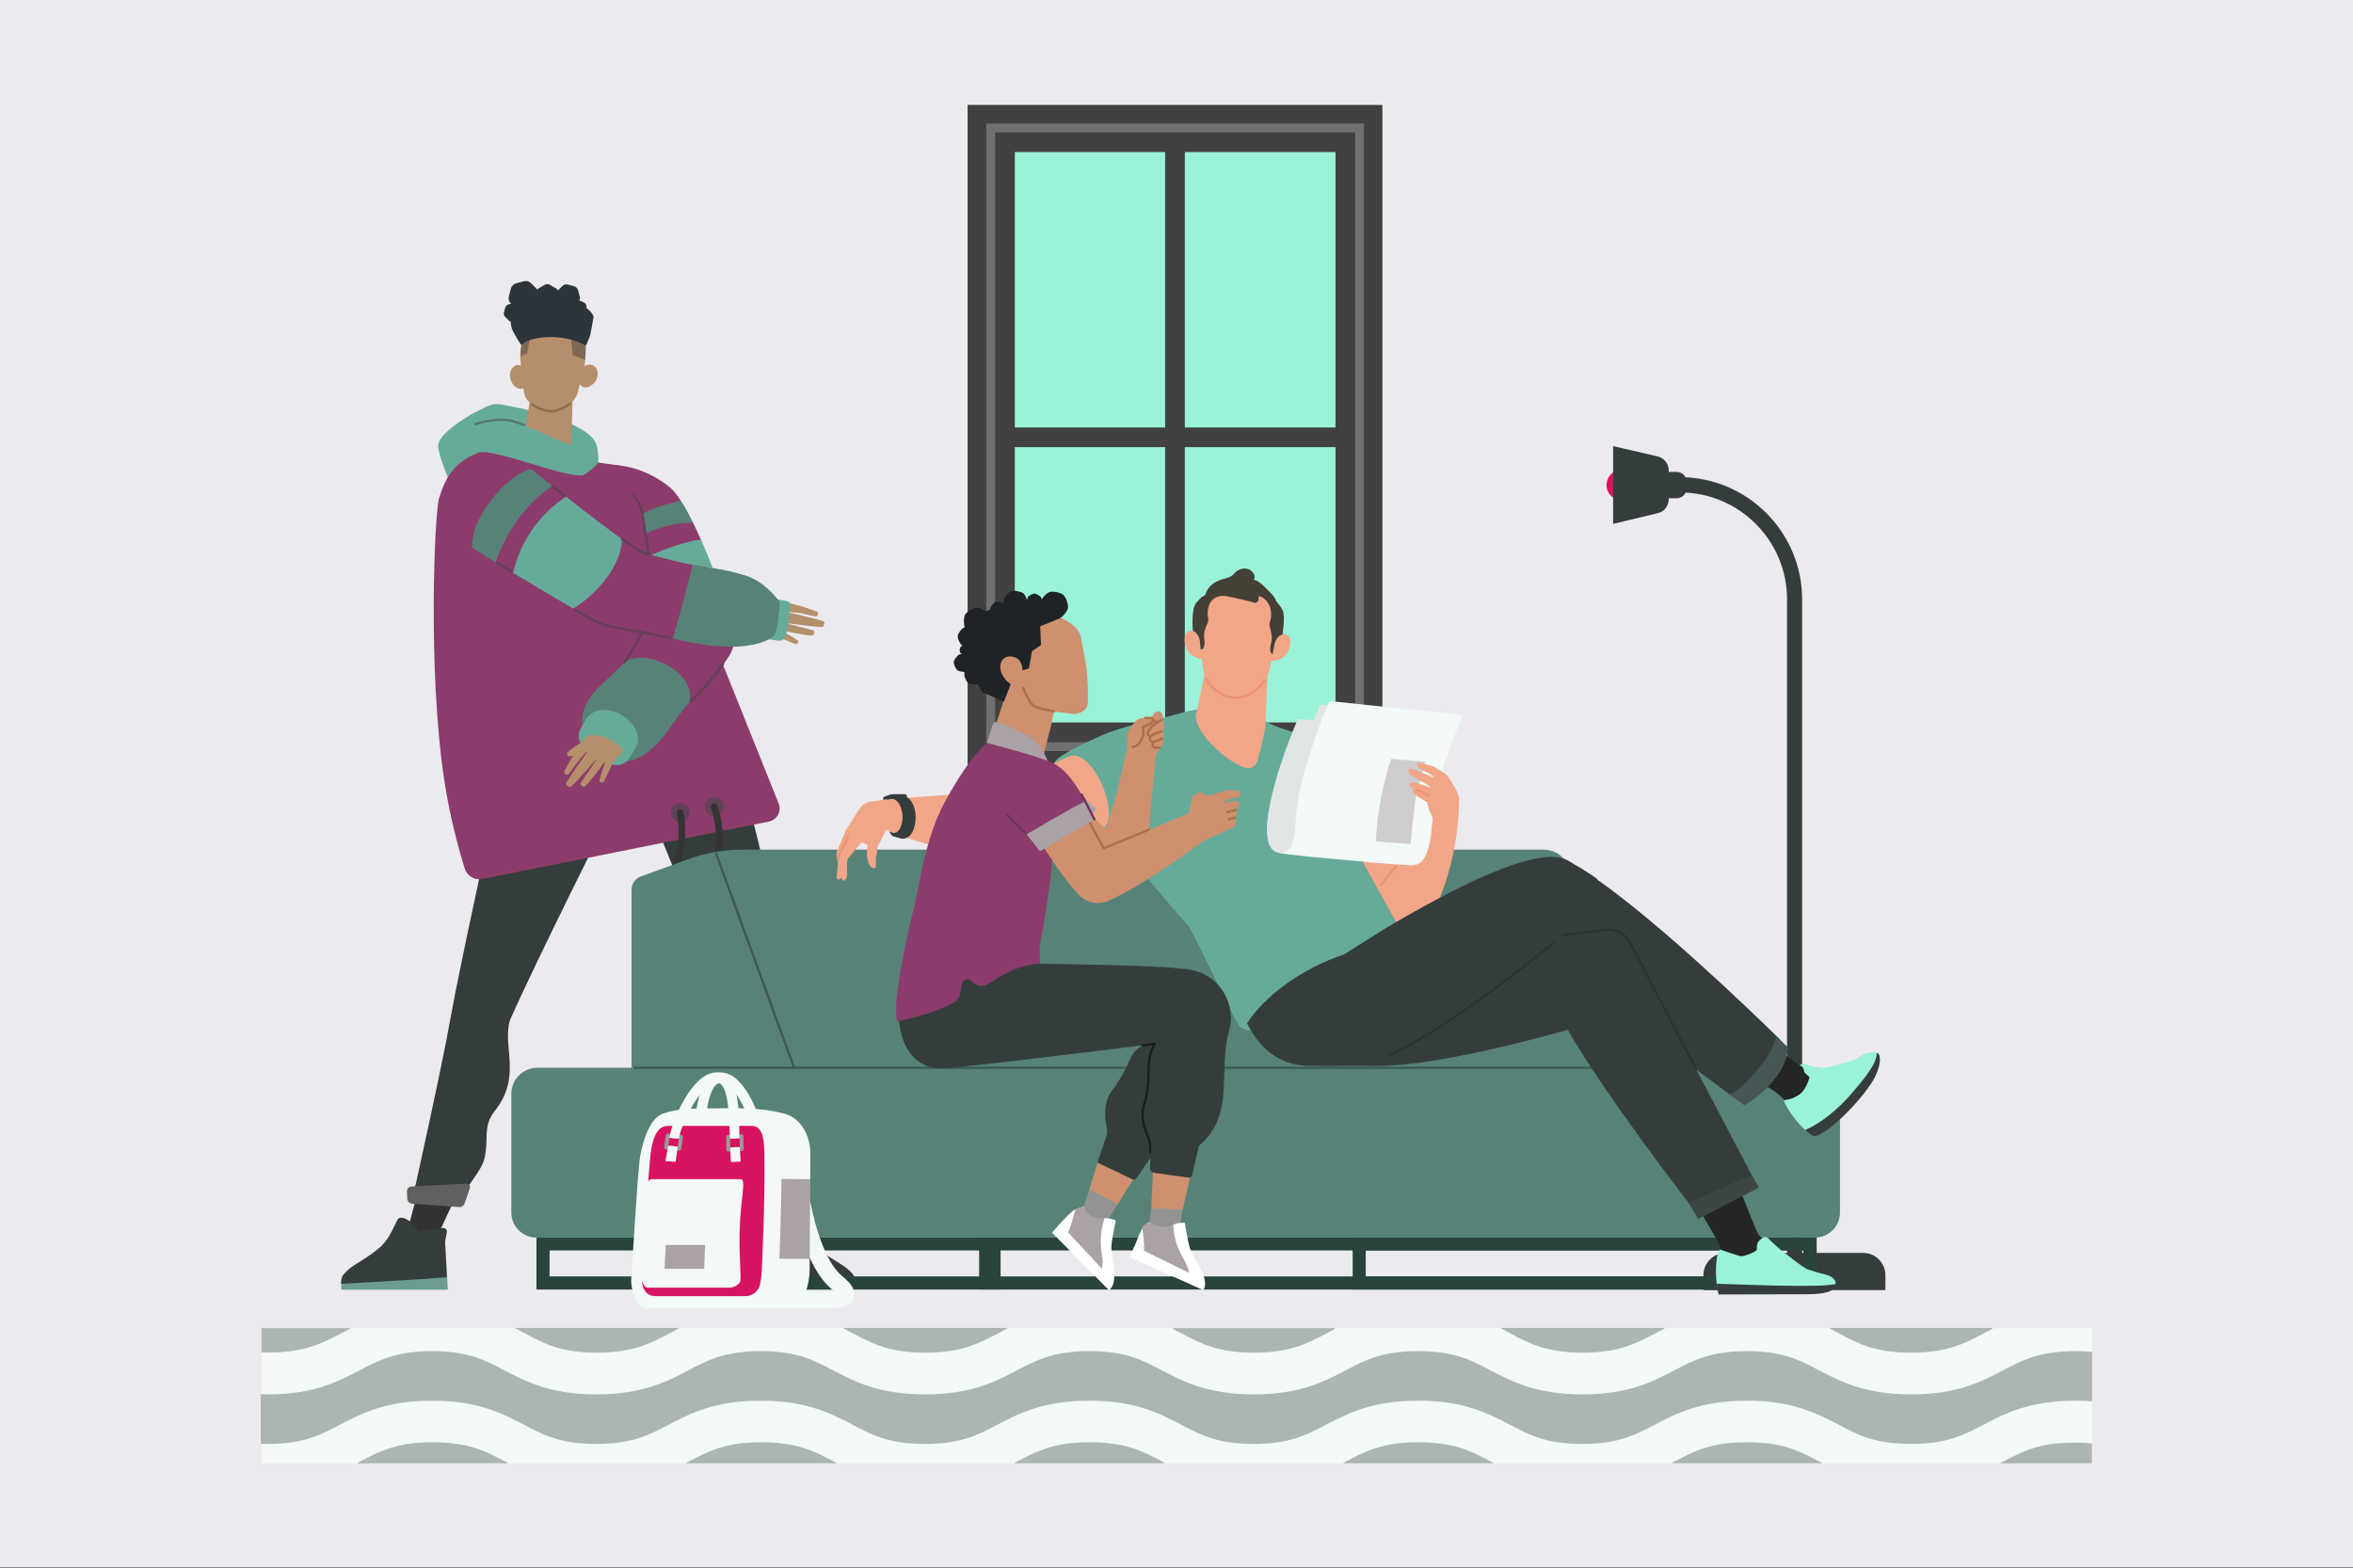 <svg width="2000" height="1333" viewBox="0 0 2000 1333" fill="none" xmlns="http://www.w3.org/2000/svg">
<rect x="0" y="0" width="2000" height="1333" fill="#808080" stroke="none"/>
<g clip-path="url(#clip0_1367_1842)">
<path d="M2000 0H0V1332.05H2000V0Z" fill="#EBEAEF"/>
<path d="M1175.01 89.188H822.43V654.244H1175.01V89.188Z" fill="#414141"/>
<path opacity="0.26" d="M1159.26 105.031H838.355V638.401H1159.26V105.031Z" fill="#F2F9F7"/>
<path d="M1143.32 120.873H854.199V622.473H1143.32V120.873Z" fill="#9AF2D9"/>
<path d="M1143.32 363.351H1007.08V120.873H990.355V363.351H854.199V380.079H990.355V622.473H1007.08V380.079H1143.32V363.351Z" fill="#414141"/>
<path d="M845.84 112.514V120.872V129.23V614.102V622.472V630.83H1151.86V622.472V614.102V129.23V120.872V112.514H845.84ZM1135.14 614.102H862.556V129.23H1135.14V614.102Z" fill="#414141"/>
<path d="M1525.29 1087.19C1528.84 1087.19 1531.77 1084.26 1531.77 1080.69V509.421C1531.77 452.254 1485.11 405.598 1427.96 405.598C1424.41 405.598 1421.46 408.539 1421.46 412.09C1421.46 415.642 1424.41 418.583 1427.96 418.583C1478.17 418.583 1518.95 459.369 1518.95 509.421V1080.69C1518.8 1084.4 1521.72 1087.19 1525.29 1087.19Z" fill="#353D3C"/>
<path d="M1403.09 401.123V423.519H1425.18C1429.81 423.519 1433.52 419.812 1433.52 415.185V409.457C1433.52 404.83 1429.81 401.123 1425.18 401.123H1403.09Z" fill="#353D3C"/>
<path d="M1448.05 1096.61H1602.54V1083.95C1602.54 1073.44 1594.03 1064.95 1583.52 1064.95H1466.89C1456.38 1064.95 1447.89 1073.44 1447.89 1083.95V1096.61H1448.05Z" fill="#353D3C"/>
<path d="M1365.54 412.281C1365.53 405.106 1371.34 399.295 1378.5 399.283C1385.67 399.271 1391.49 405.082 1391.5 412.245C1391.5 419.419 1385.7 425.218 1378.54 425.242C1371.38 425.254 1365.54 419.443 1365.54 412.281Z" fill="#D81362"/>
<path d="M1371.11 379.18V445.302L1409.11 436.191C1414.52 434.948 1418.38 430.009 1418.38 424.294V399.877C1418.38 394.162 1414.52 389.379 1409.11 387.992L1371.11 379.18Z" fill="#353D3C"/>
<path d="M1778.27 1128.9H222.438V1243.81H1778.27V1128.9Z" fill="#F2F9F7"/>
<path opacity="0.4" d="M786.664 1149.74C817.226 1149.74 831.586 1142.14 848.207 1133.41C850.873 1132 853.408 1130.73 856.23 1129.19C856.373 1129.04 856.373 1128.76 856.086 1128.76H717.109C716.966 1128.76 716.822 1129.04 716.966 1129.19C719.644 1130.6 722.311 1132 724.989 1133.41C741.884 1142.28 756.113 1149.74 786.664 1149.74Z" fill="#46504D"/>
<path opacity="0.4" d="M1065.9 1149.74C1096.46 1149.74 1110.82 1142.13 1127.43 1133.41C1129.69 1132.14 1131.94 1131.01 1134.33 1129.75C1134.76 1129.46 1134.62 1128.9 1134.06 1128.9H997.471C997.041 1128.9 996.766 1129.6 997.328 1129.75C999.719 1131.01 1002.11 1132.28 1004.37 1133.41C1021.12 1142.28 1035.35 1149.74 1065.9 1149.74Z" fill="#46504D"/>
<path opacity="0.4" d="M1624.51 1149.74C1655.06 1149.74 1669.42 1142.14 1686.04 1133.41C1688.43 1132.14 1690.97 1130.87 1693.5 1129.46C1693.79 1129.33 1693.65 1128.76 1693.36 1128.76H1555.79C1555.36 1128.76 1555.36 1129.33 1555.65 1129.46C1558.18 1130.73 1560.72 1132.14 1563.11 1133.41C1579.59 1142.28 1593.95 1149.74 1624.51 1149.74Z" fill="#46504D"/>
<path opacity="0.4" d="M1345.28 1149.74C1375.83 1149.74 1390.19 1142.14 1406.81 1133.41C1409.35 1132 1412.02 1130.73 1414.83 1129.19C1414.98 1129.04 1414.98 1128.76 1414.7 1128.76H1276.28C1276 1128.76 1276 1129.04 1276.13 1129.19C1278.81 1130.6 1281.2 1132 1283.74 1133.41C1300.36 1142.28 1314.72 1149.74 1345.28 1149.74Z" fill="#46504D"/>
<path opacity="0.4" d="M926.217 1225.92C895.655 1225.92 881.295 1233.52 864.674 1242.25C863.837 1242.68 862.008 1243.66 862.008 1243.81H990.427C990.427 1243.66 988.741 1242.81 987.749 1242.25C971.272 1233.52 956.911 1225.92 926.217 1225.92Z" fill="#46504D"/>
<path opacity="0.4" d="M1205.58 1225.92C1175.03 1225.92 1160.67 1233.52 1144.05 1242.25C1143.2 1242.68 1141.38 1243.66 1141.38 1243.81H1269.79C1269.79 1243.81 1268.11 1242.81 1267.13 1242.25C1250.51 1233.52 1236.29 1225.92 1205.58 1225.92Z" fill="#46504D"/>
<path opacity="0.4" d="M1702.52 1242.4C1701.67 1242.82 1700.82 1243.39 1699.98 1243.81H1778.14V1226.92C1773.77 1226.49 1769.12 1226.21 1764.05 1226.21C1733.5 1226.07 1719.13 1233.67 1702.52 1242.4Z" fill="#46504D"/>
<path opacity="0.4" d="M1484.82 1225.92C1454.26 1225.92 1439.9 1233.52 1423.28 1242.25C1422.43 1242.68 1420.61 1243.66 1420.61 1243.81H1549.02C1549.02 1243.66 1547.2 1242.68 1546.36 1242.25C1529.74 1233.52 1515.38 1225.92 1484.82 1225.92Z" fill="#46504D"/>
<path opacity="0.4" d="M1764.05 1148.48C1733.5 1148.48 1719.13 1156.08 1702.52 1164.81C1684.49 1174.25 1663.65 1185.23 1624.37 1185.23C1585.08 1185.23 1564.52 1174.25 1546.22 1164.81C1529.6 1155.94 1515.24 1148.48 1484.67 1148.48C1454.12 1148.48 1439.76 1156.08 1423.14 1164.81C1405.12 1174.25 1384.28 1185.23 1344.99 1185.23C1305.7 1185.23 1285.15 1174.25 1266.84 1164.81C1250.23 1155.94 1235.86 1148.48 1205.31 1148.48C1174.75 1148.48 1160.39 1156.08 1143.78 1164.81C1125.75 1174.25 1104.9 1185.23 1065.63 1185.23C1026.33 1185.23 1005.78 1174.25 987.474 1164.81C970.854 1155.94 956.493 1148.48 925.931 1148.48C895.381 1148.48 881.02 1156.08 864.4 1164.81C846.381 1174.25 825.539 1185.23 786.248 1185.23C746.957 1185.23 726.403 1174.25 708.097 1164.81C691.477 1155.94 677.116 1148.48 646.566 1148.48C616.003 1148.48 601.643 1156.08 585.023 1164.81C567.003 1174.25 546.162 1185.23 506.871 1185.23C467.592 1185.23 447.026 1174.25 428.72 1164.81C412.111 1155.94 397.751 1148.48 367.188 1148.48C336.638 1148.48 322.266 1156.08 305.657 1164.81C287.626 1174.25 266.785 1185.23 227.506 1185.23C225.533 1185.23 223.56 1185.23 221.73 1185.09V1227.19C223.56 1227.34 225.533 1227.34 227.506 1227.34C258.056 1227.34 272.417 1219.73 289.037 1211C307.056 1201.57 327.897 1190.58 367.188 1190.58C406.479 1190.58 427.034 1201.57 445.34 1211C461.96 1219.87 476.321 1227.34 506.871 1227.34C537.433 1227.34 551.794 1219.73 568.414 1211C586.434 1201.57 607.275 1190.58 646.566 1190.58C685.845 1190.58 706.411 1201.57 724.717 1211C741.326 1219.87 755.686 1227.34 786.248 1227.34C816.799 1227.34 831.171 1219.73 847.78 1211C865.811 1201.57 886.652 1190.58 925.931 1190.58C965.222 1190.58 985.776 1201.57 1004.08 1211C1020.7 1219.87 1035.06 1227.34 1065.63 1227.34C1096.18 1227.34 1110.54 1219.73 1127.16 1211C1145.18 1201.57 1166.02 1190.58 1205.31 1190.58C1244.59 1190.58 1265.15 1201.57 1283.46 1211C1300.07 1219.87 1314.44 1227.34 1344.99 1227.34C1375.55 1227.34 1389.91 1219.73 1406.52 1211C1424.55 1201.57 1445.39 1190.58 1484.67 1190.58C1523.96 1190.58 1544.52 1201.57 1562.83 1211C1579.45 1219.87 1593.81 1227.34 1624.37 1227.34C1654.92 1227.34 1669.28 1219.73 1685.9 1211C1703.92 1201.57 1724.76 1190.58 1764.05 1190.58C1769.12 1190.58 1773.77 1190.72 1778.27 1191.01V1149.04C1773.9 1148.77 1769.26 1148.48 1764.05 1148.48Z" fill="#46504D"/>
<path opacity="0.4" d="M507.436 1149.74C537.998 1149.74 552.359 1142.14 568.979 1133.41C571.658 1132 574.324 1130.6 577.146 1129.04C577.289 1129.04 577.289 1128.76 577.146 1128.76H437.595C437.463 1128.76 437.463 1128.9 437.595 1128.9C440.417 1130.31 443.227 1131.87 446.048 1133.27C462.525 1142.28 476.886 1149.74 507.436 1149.74Z" fill="#46504D"/>
<path opacity="0.4" d="M367.753 1225.92C337.202 1225.92 322.83 1233.52 306.221 1242.25C305.372 1242.68 303.543 1243.66 303.543 1243.81H431.962C431.962 1243.66 430.276 1242.81 429.284 1242.25C412.819 1233.52 398.446 1225.92 367.753 1225.92Z" fill="#46504D"/>
<path opacity="0.4" d="M289.882 1133.41C292.561 1132 294.952 1130.73 297.762 1129.19C297.906 1129.04 297.906 1128.9 297.619 1128.9H222.289V1149.46C224.118 1149.6 226.235 1149.6 228.208 1149.6C258.758 1149.6 273.119 1142.13 289.882 1133.41Z" fill="#46504D"/>
<path opacity="0.4" d="M647.128 1225.92C616.565 1225.92 602.205 1233.52 585.584 1242.25C584.747 1242.68 582.918 1243.66 582.918 1243.81H711.337C711.337 1243.66 709.508 1242.81 708.659 1242.25C692.038 1233.52 677.821 1225.92 647.128 1225.92Z" fill="#46504D"/>
<path d="M648.241 509.455L663.163 510.734C663.163 510.734 677.153 514.346 681.458 515.398C683.789 515.984 692.877 519.356 694.515 519.941C696.141 520.527 695.208 524.258 693.343 524.019C691.836 523.911 686.001 522.273 680.991 521.221C678.66 520.874 667.934 520.061 667.934 520.061C667.934 520.061 694.395 526.004 699.991 528.096C701.39 528.682 700.338 532.999 698.939 532.999C694.276 533.118 666.547 529.388 666.547 529.388C666.547 529.388 688.452 535.091 691.25 535.797C692.53 536.143 691.944 540.221 690.437 540.221C683.442 540.221 663.39 535.557 663.39 535.557C663.39 535.557 676.914 543.138 678.313 544.645C679.006 545.47 677.607 547.801 676.567 547.562C672.251 546.402 660.126 540.46 660.126 540.46L654.076 539.754C651.625 539.527 649.293 538.941 647.081 538.236L640.086 535.677L648.241 509.455Z" fill="#B58E6B"/>
<path d="M655.357 508.287L669.107 510.977C670.626 511.205 671.786 512.604 671.666 514.23C671.439 519.718 670.506 532.417 667.828 540.691C667.015 543.262 664.444 544.888 661.766 544.541L648.828 542.903L655.357 508.287Z" fill="#66AB9A"/>
<path d="M596.972 582.883C596.972 582.883 620.97 562.137 623.075 549.546C624.474 541.966 620.157 524.365 613.521 504.205C593.589 509.215 574.003 516.676 555.242 524.138L596.972 582.883Z" fill="#8B3C6C"/>
<path d="M414.802 345.011C418.293 343.493 422.263 343.027 425.994 343.732C443.583 346.877 497.904 357.949 506.405 376.59C509.669 383.932 508.27 397.336 508.27 397.336L494.173 420.999L394.523 437.775C394.523 437.775 371.099 388.009 372.498 377.989C374.004 367.264 399.772 351.648 414.802 345.011Z" fill="#66AB9A"/>
<path d="M636.473 1018.07C643.348 1048.72 646.146 1070.63 646.146 1070.63H668.518L670.849 1013.29C670.969 1011.31 669.104 1009.8 667.238 1010.26C656.405 1012.71 648.119 1015.62 636.473 1018.07Z" fill="#323232"/>
<path d="M339.977 1070.29L363.52 1069.11C363.52 1069.11 371.914 1050.23 385.079 1022.15C385.904 1020.4 384.852 1018.42 382.867 1018.07C373.432 1016.67 367.49 1015.39 357.817 1013.41C356.298 1013.06 354.899 1013.99 354.433 1015.51L339.977 1070.29Z" fill="#323232"/>
<path d="M671.318 950.818C668.76 933.803 668.76 901.865 669.226 876.815C669.453 866.317 669.692 856.883 669.919 850.474C670.159 844.172 669.453 837.883 668.054 831.701L663.977 815.045C663.164 811.781 662.578 808.516 661.992 805.132C658.847 784.04 644.75 697.208 621.673 641.619L515.733 661.552L422.372 677.861C422.372 677.861 391.032 819.469 382.638 866.903C375.763 906.182 351.98 1012.82 351.98 1012.82L396.736 1011.19C397.441 1007.58 408.514 995.453 411.192 986.593C416.322 969.578 409.446 958.279 420.626 944.169C444.05 914.683 426.461 888.7 433.564 866.903C453.962 820.402 517.251 693.943 534.147 660.153C535.773 656.888 540.436 657.116 541.716 660.499C552.321 688.359 586.937 777.045 621.673 851.048C624.124 878.322 603.725 903.037 620.274 938.693C628.775 956.999 603.952 993.122 636.009 1013.17C648.947 1010.48 658.154 1011.77 671.091 1008.98C671.199 1009.32 675.049 975.76 671.318 950.818Z" fill="#353D3C"/>
<path d="M503.725 310.399C501.621 309.586 499.301 309.814 497.077 311.093C496.97 311.213 496.85 311.093 496.85 310.985C497.077 309.347 497.197 307.135 497.316 305.856C497.783 299.793 498.129 294.078 497.543 288.948C496.144 276.13 489.389 267.39 466.551 267.737C453.147 267.856 446.618 278.582 443.94 289.307C442.648 294.317 442.182 299.208 442.182 303.177C442.182 304.457 442.302 305.617 442.421 306.669C442.541 307.829 442.648 309.228 442.768 310.519C442.768 310.627 442.648 310.746 442.541 310.627C441.489 310.28 440.556 310.28 439.504 310.399C435.199 311.093 432.628 315.995 433.681 321.591C434.613 326.482 439.862 332.305 444.873 329.973C445.446 333.943 446.152 337.088 446.965 338.487C447.551 339.419 448.711 340.699 450.11 341.978L446.965 362.15L485.658 378.698L486.591 341.165C488.229 339.646 489.389 337.901 490.202 336.275C491.015 334.409 491.948 330.212 492.773 326.601C496.97 332.664 504.777 327.534 506.99 322.524C509.202 317.502 507.803 312.026 503.725 310.399Z" fill="#B58E6B"/>
<path d="M451.977 343.495C456.759 347.226 464.328 349.557 468.418 349.557C472.603 349.557 477.266 348.158 484.607 343.148" stroke="#926E4F" stroke-width="2" stroke-linecap="round" stroke-linejoin="round"/>
<path opacity="0.41" d="M497.439 305.857C494.283 304.685 486.714 301.78 486.714 301.78L485.195 285.111L497.667 289.069C498.252 293.972 497.906 299.795 497.439 305.857Z" fill="#2D353A"/>
<path opacity="0.41" d="M450.469 287.544L448.018 300.601C446.738 300.84 443.355 302.347 442.422 303.052C442.422 299.202 442.888 294.192 444.168 289.182C444.168 289.062 446.966 286.731 446.966 286.623L450.469 287.544Z" fill="#2D353A"/>
<path d="M498.48 261.911V260.285C498.48 259.233 497.907 258.181 496.974 257.595L494.056 255.969C493.47 255.622 492.885 255.502 492.311 255.622C492.885 254.57 493.124 253.171 492.777 252.011L491.378 246.762C490.912 245.136 489.632 243.737 487.875 243.27L482.637 241.871C480.999 241.405 479.134 241.871 477.974 243.151L474.243 246.881C474.243 246.881 474.243 246.881 474.243 247.001C473.777 246.068 473.191 245.363 472.259 244.896L467.595 242.218C466.089 241.285 464.223 241.285 462.824 242.218L458.161 244.896C457.575 245.243 457.109 245.71 456.762 246.176C456.643 245.949 456.415 245.829 456.296 245.602L451.393 240.7C449.767 239.073 447.555 238.487 445.343 239.073L438.695 240.819C436.483 241.405 434.845 243.031 434.271 245.243L432.513 251.891C431.939 254.103 432.513 256.315 434.151 257.954L434.379 258.181L432.167 258.767C430.768 259.113 429.835 260.166 429.488 261.445L428.328 265.522C427.97 266.921 428.328 268.201 429.261 269.253L432.286 272.29C432.752 272.756 433.338 273.103 433.912 273.223C434.271 275.554 434.618 277.874 435.084 279.512C435.311 280.672 441.84 292.103 443.239 293.382C448.954 286.16 477.269 282.537 497.082 293.263C497.667 293.502 498.253 293.382 498.48 292.797C499.186 291.051 500.812 287.667 501.518 285.335C502.45 281.844 504.543 269.133 504.543 269.133C503.73 266.575 501.625 264.016 498.48 261.911Z" fill="#2D353A"/>
<path d="M661.886 683.115L614.453 564.824C618.064 559.574 620.969 554.564 623.074 549.674C626.804 540.694 622.141 522.747 612.814 502.121C597.438 483.587 599.65 469.597 595.68 458.418C593.468 453.515 591.256 448.744 589.044 444.308C585.54 437.206 577.266 439.645 575.054 436.273C573.535 433.941 578.785 425.894 578.785 425.894C575.52 420.657 572.495 416.807 569.924 414.714C561.65 407.719 551.857 402.351 541.61 398.979C530.884 395.368 519.465 395.009 508.393 393.144C506.181 396.994 499.653 401.657 496.269 403.523C496.149 403.523 496.149 403.523 496.149 403.642C482.865 407.719 418.536 379.979 406.292 384.869C385.438 393.263 378.79 405.854 373.194 423.455C369.356 435.568 363.641 569.128 377.272 660.851C382.174 694.534 390.329 723.207 394.992 738.237C396.977 744.646 403.494 748.496 410.022 747.097L653.839 698.265C660.595 696.639 664.445 689.524 661.886 683.115Z" fill="#8B3C6C"/>
<path d="M545.914 436.842L548.712 453.749C560.717 447.807 574.36 444.196 589.043 444.196C585.54 437.081 582.168 430.792 578.784 425.662C571.789 427.169 557.453 430.433 545.914 436.842Z" fill="#578277"/>
<path d="M537.879 420.066C537.879 420.066 541.37 423.677 543.475 428.687C545.101 432.657 545.567 434.75 545.914 436.842C546.739 441.039 548.712 453.75 548.712 453.75L551.51 471.35" stroke="#634156" stroke-width="2" stroke-linecap="round" stroke-linejoin="round"/>
<path d="M607.11 693.834C602.674 693.834 599.062 690.223 599.062 685.787C599.062 681.363 602.674 677.752 607.11 677.752C611.534 677.752 615.145 681.363 615.145 685.787C615.145 690.223 611.534 693.834 607.11 693.834Z" fill="#634156"/>
<path d="M578.09 698.85C573.654 698.85 570.043 695.239 570.043 690.803C570.043 686.379 573.654 682.768 578.09 682.768C582.514 682.768 586.125 686.379 586.125 690.803C586.125 695.239 582.514 698.85 578.09 698.85Z" fill="#634156"/>
<path d="M401.277 465.519C406.993 469.13 413.749 473.447 421.09 477.99C430.297 452.354 446.619 428.572 469.349 412.956C461.995 407.133 455.826 402.123 451.39 398.619C437.639 402.816 426.686 413.314 418.878 423.334C409.552 435.447 401.277 448.385 401.277 465.519Z" fill="#578277"/>
<path d="M528.788 458.294C515.145 448.621 497.078 434.751 481.235 422.16C458.744 436.616 442.075 460.279 436.133 486.968C453.841 497.681 472.722 508.753 487.178 517.267C501.275 509.112 527.617 485.21 528.788 458.294Z" fill="#66AB9A"/>
<path d="M587.176 596.172C596.502 587.431 607.455 574.601 614.677 564.234" stroke="#634156" stroke-width="2" stroke-linecap="round" stroke-linejoin="round"/>
<path d="M634.145 489.404C614.213 483.115 601.861 482.648 588.696 480.197C583.447 501.182 578.09 522.274 571.789 542.793C591.722 547.097 601.861 549.668 623.073 549.668C639.968 549.548 653.372 545.351 658.621 539.409C661.061 534.16 662.818 515.746 662.818 511.788C659.435 507.125 648.948 494.067 634.145 489.404Z" fill="#578277"/>
<path d="M434.737 486.035C430.421 483.464 426.463 480.905 422.84 478.693" stroke="#634156" stroke-width="2" stroke-linecap="round" stroke-linejoin="round"/>
<path d="M569.575 542.326C556.291 539.528 541.249 536.371 524.234 533.585C515.386 532.067 506.872 529.03 499.064 524.486C495.573 522.513 492.189 520.409 488.578 518.424" stroke="#634156" stroke-width="2" stroke-linecap="round" stroke-linejoin="round"/>
<path d="M566.548 795.459C565.149 795.459 563.858 794.407 563.631 793.008C559.314 768.078 564.563 754.088 569.573 740.684C574.583 727.28 579.247 714.689 575.169 691.265C574.93 689.639 575.982 688.12 577.501 687.893C579.127 687.654 580.645 688.706 580.873 690.225C585.189 715.275 579.94 729.145 574.93 742.669C569.92 755.953 565.257 768.544 569.334 791.968C569.573 793.594 568.521 795.112 567.014 795.34C566.895 795.459 566.656 795.459 566.548 795.459Z" fill="#343434"/>
<path d="M608.39 791.141C607.111 791.141 605.939 790.328 605.592 789.049C598.131 764.812 601.515 750.236 604.887 736.258C608.151 722.388 611.296 709.331 604.313 686.493C603.846 684.974 604.659 683.336 606.286 682.87C607.804 682.403 609.43 683.228 609.897 684.854C617.358 709.103 613.986 723.667 610.602 737.657C607.338 751.515 604.193 764.572 611.188 787.422C611.654 788.929 610.829 790.567 609.203 791.033C608.964 791.141 608.617 791.141 608.39 791.141Z" fill="#343434"/>
<path d="M585.43 597.921C572.373 610.858 562.46 636.028 540.208 645.235C518.996 653.975 496.146 633.349 494.986 614.816C493.587 591.045 516.784 579.387 530.642 562.958C549.881 549.554 594.17 573.325 585.43 597.921Z" fill="#578277"/>
<path d="M404.199 360.513C404.199 360.513 421.561 354.451 434.845 357.715C437.536 358.421 441.96 359.927 445.451 361.219" stroke="#53786F" stroke-width="2" stroke-linecap="round" stroke-linejoin="round"/>
<path d="M724.937 1083.1C717.942 1074.71 710.72 1073.55 696.144 1061.89C686.363 1054.08 683.673 1045 679.249 1036.72C676.331 1031.35 664.099 1039.75 661.768 1046.86C657.451 1046.27 646.845 1044.64 640.902 1043.82C638.81 1043.48 636.945 1045.22 637.291 1047.09L638.81 1055.6L637.172 1085.78C642.887 1090.32 667.017 1090.44 682.166 1091.26C696.969 1092.07 720.74 1095.11 727.149 1091.26C727.029 1091.38 727.376 1086.02 724.937 1083.1Z" fill="#353D3C"/>
<path d="M637.059 1085.66L636.473 1096.26H727.024V1091.25C697.071 1089.39 667.011 1088.11 637.059 1085.66Z" fill="#6C9D90"/>
<path d="M292.195 1083.1C299.19 1074.71 306.412 1073.55 320.988 1061.89C330.768 1054.08 333.447 1045 337.883 1036.72C340.8 1031.35 353.033 1039.75 355.364 1046.86C359.681 1046.27 370.287 1044.64 376.229 1043.82C378.322 1043.48 380.187 1045.22 379.84 1047.09L378.322 1055.6L379.96 1085.78C372.965 1090.44 349.888 1091.26 335.205 1092.07C319.816 1093 297.791 1093.12 289.863 1091.26C289.983 1091.38 289.517 1086.02 292.195 1083.1Z" fill="#353D3C"/>
<path d="M380.067 1085.66L380.653 1096.26H290.102V1091.25C319.934 1089.39 349.887 1088.11 380.067 1085.66Z" fill="#6C9D90"/>
<path d="M528.322 607.707C516.784 600.939 503.38 602.457 498.37 611.078C497.664 612.37 494.747 617.26 494.053 618.42C489.163 626.934 492.188 635.208 507.684 644.068C523.193 652.916 529.949 652.223 536.011 642.777C536.824 641.497 539.622 636.607 540.315 635.435C545.445 626.694 539.849 614.462 528.322 607.707Z" fill="#66AB9A"/>
<path d="M636.236 1020.4H672.49C673.996 1020.4 675.288 1019.23 675.288 1017.72L676.22 999.882C676.328 998.376 674.929 997.204 673.422 997.67L631.812 1009.09C630.293 1009.45 629.6 1011.19 630.293 1012.59L633.33 1018.65C633.796 1019.7 634.956 1020.4 636.236 1020.4Z" fill="#606060"/>
<path d="M350.474 1023.2L390.447 1025.99C392.42 1026.11 394.178 1024.94 394.871 1023.08L399.307 1010.02C400.001 1008.05 398.375 1005.94 396.27 1006.06L349.649 1008.51C347.557 1008.62 345.811 1010.49 345.919 1012.59L346.158 1018.76C346.277 1021.21 348.143 1023.08 350.474 1023.2Z" fill="#606060"/>
<path d="M499.065 627.99C499.065 627.99 486.366 635.212 482.169 639.756C481.464 640.569 482.516 642.901 483.676 642.901C489.272 643.247 501.743 636.731 501.743 636.731L499.065 627.99Z" fill="#B58E6B"/>
<path d="M499.411 625.194C498.132 626.473 497.546 627.286 497.546 627.286C497.546 627.286 489.164 639.53 486.593 643.249C485.194 645.234 480.531 654.094 479.599 655.72C478.666 657.358 481.93 659.57 483.329 658.052C484.501 656.892 487.765 651.643 491.137 647.565C492.07 646.166 496.147 641.396 498.479 638.944L498.945 639.291C495.107 644.767 483.676 661.208 481.237 665.633C480.531 667.032 484.142 669.71 485.434 668.658C488.578 666.099 502.329 650.363 506.753 645.473L506.992 645.58C503.848 650.363 494.748 663.648 493.469 665.752C492.775 666.912 495.92 669.59 497.08 668.55C501.516 664.58 510.95 651.882 513.868 647.805L514.334 647.912C513.055 651.643 509.551 662.022 509.551 663.767C509.551 664.927 512.229 665.752 512.935 664.7C515.386 660.85 520.97 648.032 520.97 648.032L525.167 643.368C526.805 641.623 528.204 639.638 529.364 637.545C521.795 626.82 505.247 623.209 499.411 625.194Z" fill="#B58E6B"/>
<path d="M528.789 458.293C537.41 464.355 545.218 469.485 548.016 470.298C549.295 470.645 550.814 471.111 552.56 471.577" stroke="#634156" stroke-width="2" stroke-linecap="round" stroke-linejoin="round"/>
<path d="M470.738 414.004C473.656 416.216 476.693 418.667 479.838 421.226" stroke="#634156" stroke-width="2" stroke-linecap="round" stroke-linejoin="round"/>
<path d="M545.806 537.424C545.806 537.424 536.36 555.957 530.645 562.952" stroke="#634156" stroke-width="2" stroke-linecap="round" stroke-linejoin="round"/>
<path d="M588.805 480.092C594.401 481.133 599.877 481.838 605.82 482.771C602.675 474.496 599.183 466.222 595.68 458.414C581.236 461.092 567.019 465.756 553.723 471.818C569.697 476.003 579.717 478.454 588.578 480.092H588.805Z" fill="#66AB9A"/>
<path d="M1312.31 722.211H995.544C979.665 722.211 963.978 724.949 949.019 730.413L908.867 745.013C904.132 746.663 901.023 751.219 901.023 756.145V907.594H1038.97H1395.34L1333.3 736.619C1330.01 728.225 1321.61 722.211 1312.31 722.211Z" fill="#578277"/>
<path d="M948.101 722.211H631.333C615.454 722.211 599.767 724.949 584.808 730.413L544.656 745.013C539.921 746.663 536.812 751.219 536.812 756.145V907.594H674.941H1031.31L969.276 736.99C965.988 728.225 957.415 722.211 948.101 722.211Z" fill="#578277"/>
<path d="M674.937 907.591L608.707 725.676" stroke="#3B5B53" stroke-width="2" stroke-linecap="round" stroke-linejoin="round"/>
<path d="M839.169 1062.88V1084.95H467.113V1062.88H839.169ZM850.301 1051.75H455.98V1096.09H850.481V1051.75H850.301Z" fill="#29443D"/>
<path d="M1532.92 1062.88V1084.95H1160.86V1062.88H1532.92ZM1544.05 1051.75H1149.73V1096.09H1544.23L1544.05 1051.75Z" fill="#29443D"/>
<path d="M1532.92 1062.88V1084.95H843.366V1062.88H1532.92ZM1544.05 1051.75H832.234V1096.09H1544.23L1544.05 1051.75Z" fill="#29443D"/>
<path d="M1542.77 907.592H456.889C444.478 907.592 434.625 917.444 434.625 929.856V1030.76C434.625 1042.25 444.119 1051.93 455.801 1051.93H1542.77C1554.27 1051.93 1563.94 1042.44 1563.94 1030.76V928.947C1563.94 917.265 1554.63 907.592 1542.77 907.592Z" fill="#578277"/>
<path d="M539.188 907.592H1392.6" stroke="#3B5B53" stroke-width="2" stroke-linecap="round" stroke-linejoin="round"/>
<path d="M769.136 675.062H759.63C758.351 675.062 757.251 675.242 755.972 675.613L751.954 677.071C751.033 677.442 750.483 678.351 750.675 679.271C750.854 680.18 751.583 680.73 752.504 680.73H762.189C763.469 680.73 764.569 680.551 765.657 680.18L769.507 678.721C770.416 678.351 770.966 677.442 770.786 676.521C770.786 675.792 770.045 675.062 769.136 675.062Z" fill="#353D3C"/>
<path d="M1138.07 681.462C1138.07 681.462 1136.97 655.874 1128.39 635.762C1115.95 625.335 1097.49 622.776 1083.4 616.929C1068.05 610.341 1057.09 601.026 1038.43 600.476C1022.71 599.926 996.022 608.524 988.525 610.162C966.955 615.279 957.628 617.109 942.084 622.776C935.137 625.335 913.746 635.032 902.231 642.518C884.319 653.123 887.057 692.068 919.784 713.459C923.072 715.647 926.91 716.388 930.749 715.468L945.013 712.359C959.278 726.432 998.76 775.074 1010.83 787.868C1029.84 824.062 1040.08 848.933 1052.7 871.233C1058.9 880.38 1087.24 875.621 1087.24 875.621C1087.24 875.621 1115.22 852.771 1188.71 788.047C1172.08 758.43 1155.25 726.253 1149.78 719.485C1148.68 715.647 1138.07 681.462 1138.07 681.462Z" fill="#66AB9A"/>
<path d="M1095.28 553.005C1092.72 559.223 1085.58 561.973 1080.74 561.674C1079.55 567.64 1078.28 572.387 1077.35 574.946L1075.35 619.558C1075.35 619.558 1072.06 635.832 1068.58 647.167C1067.12 652.285 1061.63 654.293 1057.06 652.105C1037.92 644.752 1013 618.649 1016.84 606.393C1016.84 606.393 1021.05 587.202 1023.79 573.667C1023.61 573.308 1022.7 570.008 1021.42 560.323C1017.03 559.964 1009.89 556.484 1007.88 549.908C1005.88 543.32 1006.98 537.293 1011.17 536.193C1015.2 535.273 1018.31 539.111 1019.59 543.14C1019.22 537.473 1019.04 531.805 1019.22 527.237C1020.14 512.793 1033.48 497.799 1054.5 499.078C1075.17 500.358 1087.05 516.452 1086.31 531.255C1086.13 534.914 1085.58 539.302 1084.67 543.87C1086.5 540.761 1089.61 538.202 1092.9 539.302C1097.47 540.39 1097.84 546.799 1095.28 553.005Z" fill="#F2A688"/>
<path d="M908.627 642.885C890.345 650.562 862.557 668.294 855.789 672.132L821.054 674.512L753.042 679.45L740.618 681.279C736.23 681.829 732.392 684.388 730.012 688.226L718.498 706.509L716.668 711.076L711.551 723.332C711.001 724.791 710.821 726.25 711.001 727.721C711.359 729.179 711.73 731.559 712.28 734.118C711.73 738.315 711.359 743.074 711.18 744.903C711.001 748.371 713.38 748.371 715.198 746.003C715.389 746.541 715.568 747.091 715.748 747.641C716.489 750.021 720.136 747.821 719.957 742.703C719.957 740.515 719.957 736.306 719.957 732.838C720.507 730.818 720.865 729.538 720.865 729.538L732.392 716.015L737.33 718.024L736.78 726.8C736.78 726.8 737.139 730.088 738.418 734.118C739.889 738.135 744.277 739.235 744.457 736.485C744.636 733.747 744.457 728.259 744.457 728.259L745.186 725.891L745.736 720.403L753.042 705.588C786.868 718.944 814.657 724.421 830.022 726.071C851.592 728.45 922.713 712.356 935.866 705.229C954.889 697.182 929.289 634.838 908.627 642.885Z" fill="#F2A688"/>
<path d="M1122.53 598.826C1122.53 598.826 1120.34 603.035 1116.68 612.17L1103.16 611.082C1085.24 652.765 1063.49 722.415 1087.44 724.973C1095.47 725.894 1108.28 726.803 1122.53 727.903C1157.46 730.462 1139.9 600.656 1139.9 600.656L1122.53 598.826Z" fill="#E0E6E4"/>
<path d="M1130.39 595.912L1243.56 607.785C1243.56 607.785 1228.93 640.333 1221.08 672.139C1219.43 678.548 1216.32 686.953 1217.97 695.18C1220.89 709.445 1215.77 739.421 1200.97 738.512C1190.91 737.962 1174.27 736.312 1158.18 732.295C1127.47 729.736 1093.65 726.436 1087.06 724.977C1106.62 723.698 1096.02 700.668 1108.08 658.615C1120.89 613.453 1130.39 595.912 1130.39 595.912Z" fill="#F2F9F7"/>
<path opacity="0.51" d="M1182.49 645.076C1182.49 645.076 1170.98 676.715 1169.52 715.288L1198.96 717.297C1198.96 717.297 1201.33 690.609 1203.35 677.994C1204.25 672.876 1211.02 650.385 1211.75 647.456L1182.49 645.076Z" fill="#AAA2A7"/>
<path d="M1240.27 677.99C1240.09 711.996 1232.59 741.243 1224.37 761.905C1218.52 776.708 1206.44 792.981 1197.68 793.161C1193.83 793.161 1187.8 788.964 1188.9 788.043C1177.57 767.752 1165.86 746.181 1158 732.466C1174.09 733.746 1189.26 735.025 1199.14 735.575C1211.2 736.125 1214.86 722.41 1216.69 706.328C1217.05 702.669 1217.42 699.01 1217.78 695.352L1216.14 691.693C1214.67 689.325 1213.03 681.828 1213.03 681.828L1206.08 677.799C1206.08 677.799 1203.35 675.431 1201.87 674.51C1198.59 672.322 1201.7 671.043 1201.7 671.043C1201.7 671.043 1200.24 669.763 1199.69 669.572C1198.77 668.843 1198.22 668.113 1198.04 667.563C1197.68 665.925 1199.5 664.275 1201.87 665.004C1204.62 665.734 1209.74 667.205 1209.74 667.205C1209.74 667.205 1216.32 669.763 1216.5 669.572C1216.69 669.022 1209.19 664.646 1209.19 664.646C1209.19 664.646 1202.6 661.346 1198.96 658.607C1196.58 657.149 1196.03 651.66 1200.6 653.49C1203.35 654.59 1212.85 658.428 1212.85 658.428C1212.85 658.428 1218.7 661.166 1218.88 660.987C1219.06 660.796 1216.5 658.428 1216.5 658.428C1216.5 658.428 1209.01 654.769 1206.81 653.31C1203.88 651.481 1203.35 647.822 1206.44 648.372C1210.65 649.102 1215.59 650.74 1217.97 651.481C1219.25 652.031 1220.34 652.569 1221.26 653.119L1229.48 658.237C1229.48 658.237 1239.72 672.131 1239.91 677.99C1240.27 677.799 1240.27 677.99 1240.27 677.99Z" fill="#F2A688"/>
<path d="M1186.53 736.305C1183.6 739.593 1179.4 744.902 1174.09 752.028" stroke="#E99472" stroke-width="2" stroke-linecap="round" stroke-linejoin="round"/>
<path d="M1075.18 578.165C1071.71 583.295 1063.29 593.339 1049.04 592.98C1036.6 592.251 1028.2 582.924 1024.91 576.527" stroke="#E99472" stroke-width="2" stroke-linecap="round" stroke-linejoin="round"/>
<path d="M1489.1 916.027C1501.89 924.433 1513.59 926.812 1526.57 948.203C1526.57 948.203 1535.72 951.862 1544.3 944.544C1551.98 937.597 1565.69 922.615 1550.34 918.406C1550.34 918.406 1544.3 912.368 1532.24 906.892C1526.2 903.962 1509.39 890.618 1499.51 882.75C1496.4 880.191 1491.66 882.2 1491.47 886.23L1489.1 916.027Z" fill="#242525"/>
<path d="M1516.69 936.869C1518.52 941.077 1525.84 953.142 1534.97 960.998C1536.8 962.648 1542.11 959.719 1543.75 959.18C1558.2 954.051 1571.73 941.077 1585.8 919.866C1596.77 903.592 1598.79 895.916 1594.58 894.636C1594.58 894.636 1588.54 892.257 1578.49 899.754C1574.29 901.774 1556.37 907.442 1547.96 907.801C1543.75 907.98 1537.53 905.421 1534.07 904.513C1532.97 904.142 1531.69 904.142 1530.78 904.871L1529.5 905.421L1530.78 905.971C1532.06 906.701 1532.97 907.98 1533.16 909.26C1533.34 910.539 1533.7 911.639 1534.62 912.368L1538.08 915.669C1538.08 915.669 1536.07 923.345 1532.06 927.913C1529.68 930.842 1523.46 934.31 1518.16 934.86C1516.69 934.86 1515.96 935.769 1516.69 936.869Z" fill="#9AF2D9"/>
<path d="M1595.31 895.007C1594.94 903.962 1586.91 914.568 1571 932.671C1557.29 947.845 1542.11 957.53 1534.25 960.46C1536.25 962.277 1538.63 963.927 1540.64 965.207C1546.68 969.416 1576.12 942.536 1590.19 921.336C1600.07 906.521 1598.8 894.899 1595.31 895.007Z" fill="#353D3C"/>
<path d="M1434.25 1010.73C1439 1019.88 1455.27 1045.83 1461.31 1057.72C1461.31 1057.72 1462.04 1063.75 1466.43 1078.74C1466.43 1078.74 1475.01 1084.23 1486.9 1081.12C1497.68 1078.01 1513.96 1067.23 1501.16 1055.52L1494.94 1049.85C1488 1036.51 1469.34 984.77 1469.34 984.77L1434.25 1010.73Z" fill="#242525"/>
<path d="M1460.03 1065.57C1458.75 1071.06 1457.65 1082.21 1459.48 1093.36C1459.84 1095.56 1464.42 1094.83 1466.61 1094.83C1474.28 1094.28 1507.19 1095.38 1534.62 1095.74C1538.46 1095.74 1559.48 1094.28 1560.21 1091.72C1560.4 1091.35 1560.21 1090.8 1560.21 1090.44C1560.21 1090.44 1560.21 1085.32 1551.25 1083.3C1545.03 1081.84 1539.01 1079.65 1536.26 1078.91C1529.5 1075.45 1518.71 1066.12 1513.23 1062.1C1510.85 1060.09 1505.36 1055.15 1502.62 1052.4C1501.52 1051.32 1499.51 1051.12 1498.41 1052.04L1496.22 1053.68C1494.39 1055.15 1493.29 1057.16 1493.29 1059.35V1062.46C1490.93 1064.84 1483.43 1067.58 1480.13 1067.77C1478.49 1067.95 1462.22 1062.1 1462.22 1062.1L1461.67 1062.46C1460.94 1063.56 1460.39 1064.66 1460.03 1065.57Z" fill="#9AF2D9"/>
<path d="M1560.58 1091.35C1546.86 1095.01 1474.28 1091.53 1459.29 1091.17C1459.29 1094.46 1460.21 1097.94 1460.76 1100.3C1460.76 1100.3 1503.72 1100.12 1534.98 1100.12C1555.46 1100.12 1560.03 1096.29 1560.58 1091.35Z" fill="#353D3C"/>
<path d="M1204.43 671.596L1210.29 674.334L1214.31 676.163" stroke="#E99472" stroke-width="2" stroke-linecap="round" stroke-linejoin="round"/>
<path d="M1434.98 1021.88L1443.38 1036.15L1494.94 1009.45L1488.9 998.482C1478.67 998.482 1468.25 1000.67 1458.56 1004.88C1448.5 1009.64 1437.16 1017.49 1434.98 1021.88Z" fill="#3C4644"/>
<path d="M1514.33 894.278C1514.33 894.278 1516.88 887.331 1511.4 882.022C1486.35 857.522 1411.03 785.134 1357.64 747.648L1357.82 747.469C1357.64 747.29 1354.72 744.181 1332.96 731.566C1306.45 716.393 1227.65 759.713 1179.57 787.872L1142.28 811.272C1104.25 824.066 1073.9 848.016 1060 869.778C1068.78 887.69 1084.87 905.972 1113.02 905.972C1126.37 906.343 1142.28 905.972 1150.69 905.972C1156.17 905.972 1161.65 906.152 1169.7 906.152C1227.65 906.152 1332.59 875.254 1332.59 875.254C1361.85 927.363 1434.98 1022.06 1434.98 1022.06C1449.97 1016.4 1474.28 1004.88 1488.9 998.843L1441.93 909.26L1471.17 931.022L1483.06 932.302C1494.76 929.014 1514.33 894.278 1514.33 894.278Z" fill="#353D3C"/>
<path d="M1090.17 539.232C1086.51 540.141 1083.59 544.529 1083.22 548.188C1082.85 550.376 1082.31 553.306 1081.76 555.865C1081.39 555.865 1081.21 555.685 1081.03 555.685C1077.93 552.935 1081.03 545.809 1081.03 542.7C1081.21 540.32 1080.11 535.753 1079.38 533.015C1079.01 531.544 1078.83 530.085 1079.38 528.806C1080.29 526.067 1081.21 520.95 1079.38 515.832C1076.1 507.235 1069.88 506.685 1069.88 506.685C1069.88 506.685 1070.06 507.594 1069.7 509.973C1069.51 511.623 1067.87 512.723 1066.22 512.353C1055.25 509.064 1041.91 506.685 1041.91 506.685C1041.91 506.685 1032.39 504.856 1028.38 512.903C1026 517.65 1026.37 522.779 1026.92 525.517C1027.28 526.976 1026.92 528.626 1026.37 529.726C1025.09 532.285 1023.63 536.673 1023.44 539.041C1023.26 542.15 1025.09 549.467 1021.98 551.847C1021.8 552.026 1021.06 551.847 1020.52 551.847C1020.33 549.647 1020.15 547.459 1019.97 545.809C1019.78 542.15 1017.41 537.403 1013.93 536.303C1013.02 525.876 1014.11 517.112 1015.76 514.003C1016.68 511.982 1021.98 506.314 1024.17 506.135C1025.64 501.747 1027.47 499.188 1029.83 497.179C1037.88 490.411 1043.92 493.162 1048.86 487.673C1054.88 481.085 1062.01 482.914 1064.57 486.214C1067.5 489.861 1066.04 492.061 1065.86 492.791C1070.98 494.07 1075.55 499.559 1080.48 504.497C1082.31 506.314 1083.77 508.335 1084.68 510.894C1087.06 513.811 1089.99 517.291 1090.9 520.579C1091.63 524.967 1091.27 531.006 1090.17 539.232Z" fill="#444035"/>
<path d="M1509.56 880.377C1508.83 894.63 1481.6 927.177 1469.89 929.915L1482.68 939.612C1482.68 939.612 1517.97 919.309 1519.8 890.433L1509.56 880.377Z" fill="#465655"/>
<path d="M1441.01 907.438L1385.25 800.84C1381.59 793.893 1373.74 789.696 1365.69 790.426C1356.73 791.526 1343.75 793.164 1328.57 794.993" stroke="#2D3131" stroke-width="2" stroke-linecap="round" stroke-linejoin="round"/>
<path d="M1181.59 896.832C1236.61 870.873 1320.35 801.582 1320.35 801.582" stroke="#2D3131" stroke-width="2" stroke-linecap="round" stroke-linejoin="round"/>
<path d="M712.637 729.913C712.828 729.183 712.828 728.454 713.007 727.904C713.187 726.433 713.557 725.345 714.287 724.066L720.325 712.91V711.26" stroke="#E99472" stroke-width="2" stroke-linecap="round" stroke-linejoin="round"/>
<path d="M757.619 679.078C762.737 678.54 766.755 685.846 767.125 693.343C767.484 701.39 763.646 709.796 758.492 707.68L756.077 706.795C755.754 706.723 757.619 710.346 759.257 710.896L765.846 712.726C773.152 714.184 778.269 705.779 778.269 694.443C778.269 685.296 773.893 676.52 766.755 676.52L758.899 677.07C756.89 677.261 754.869 678.17 753.59 679.628L757.619 679.078Z" fill="#353D3C"/>
<path d="M949.87 1023.64L942.635 1035.57C922.261 1050.04 920.945 1026.53 920.945 1025.81L926.003 1010.75C931.91 999.902 955.776 1012.91 949.87 1023.64Z" fill="#939393"/>
<path d="M938.903 1035.45C941.785 1035.21 945.886 1036.42 947.691 1037.02C948.182 1037.26 948.54 1037.63 948.301 1038.23C947.452 1041.97 944.32 1056.07 944.678 1061.36C944.929 1068 946.974 1077.4 947.094 1083.9C947.094 1085.96 946.974 1087.88 946.735 1089.33C946.735 1089.33 946.735 1089.33 946.735 1089.45H946.615C925.643 1074.86 911.533 1061.85 901.047 1040.15V1040.03C904.909 1035.81 910.338 1030.15 912.98 1028.47C914.666 1027.38 920.095 1026.05 920.943 1025.81C920.943 1025.81 921.063 1025.81 921.063 1025.93C921.302 1026.65 923.108 1031.96 928.166 1035.09C932.626 1037.87 936.009 1037.75 938.903 1035.45Z" fill="white"/>
<path d="M914.549 1027.62C916.845 1026.77 920.337 1025.93 920.827 1025.81H920.946C921.186 1026.41 923.23 1030.99 928.42 1034.12C931.911 1036.3 934.446 1035.69 938.774 1035.33H938.906C938.906 1035.33 938.906 1035.33 938.906 1035.45C934.805 1048.23 935.044 1057.03 936.969 1069.33C937.459 1072.58 937.208 1076.92 936.012 1080.41C936.012 1080.41 936.012 1080.41 935.893 1080.53H935.761L906 1050.64V1050.52C909.731 1044.85 911.787 1036.66 913.951 1028.22C914.071 1027.98 914.31 1027.74 914.549 1027.62Z" fill="#AAA2A7"/>
<path d="M942.516 1096.57C942.396 1096.57 942.396 1096.57 942.516 1096.57L894.305 1047.87V1047.75C894.663 1047.27 897.437 1044.02 900.809 1040.15C900.809 1040.15 900.809 1040.15 900.929 1040.15C900.929 1040.15 900.929 1040.15 901.049 1040.15L946.737 1089.45C946.737 1089.45 946.737 1089.45 946.737 1089.57C945.529 1094.88 942.874 1096.33 942.516 1096.57Z" fill="white"/>
<path d="M897.914 723.765V723.885C919.126 741.366 933.594 752.091 953.969 757.269C961.562 752.689 966.022 750.884 971.797 746.543C975.898 728.835 976.376 710.385 977.823 690.261L979.151 677.12L982.522 641.572L985.177 637.59L985.787 635.546C985.787 635.546 985.787 635.546 985.906 635.426C987.114 635.175 988.071 634.697 988.19 633.979C989.039 630.835 988.549 628.67 988.31 627.582V627.463C989.039 626.865 989.517 626.506 989.517 626.136C989.637 624.94 988.68 622.883 987.473 621.927C987.473 621.927 987.473 621.927 987.473 621.795C987.473 621.795 987.473 621.795 987.473 621.675C988.31 620.838 989.039 620.109 989.159 619.631C989.398 618.782 989.517 617.945 989.517 617.096C989.517 614.573 988.549 612.516 986.624 612.756C986.624 612.756 986.504 612.755 986.504 612.636V612.516C987.234 612.038 987.831 611.321 988.19 610.711C989.398 607.937 987.114 605.533 985.787 604.804C983.611 603.596 979.39 606.61 979.27 610.233C979.27 610.233 979.27 610.352 979.151 610.352H976.628C973.124 610.352 970.601 610.113 968.903 610.591C964.814 611.679 958.907 620.719 958.417 623.242C958.058 625.179 958.178 635.785 958.178 635.785L949.377 673.39L940.099 704.239C940.099 704.239 940.099 704.239 939.979 704.359H939.86L926.85 692.916H926.719C916.842 702.314 905.268 713.769 897.914 723.765Z" fill="#CE906E"/>
<path d="M836.32 642.651C836.32 642.771 836.32 642.771 836.32 642.771L882.965 657.956C882.965 657.956 882.965 657.956 883.084 657.956L889.84 630.718L894.3 612.759L895.747 604.807C895.747 604.807 895.747 604.688 895.867 604.688C901.893 605.656 908.039 606.374 911.781 606.864C917.557 607.462 923.583 603.6 924.432 599.02C925.03 595.289 924.671 582.149 924.193 575.883C924.193 567.92 920.69 552.136 918.884 542.14C917.318 533.698 908.888 528.15 901.164 525.018H901.044C900.566 525.376 899.968 525.627 899.478 525.867L883.694 532.252C883.694 532.252 883.575 532.252 883.694 532.371L884.412 548.047V548.166L876.699 553.463C876.699 553.463 876.699 553.463 876.699 553.583L874.176 567.932C874.176 567.932 874.176 568.051 874.045 568.051L869.346 569.498C869.346 569.498 869.346 569.498 869.226 569.498C869.226 569.498 869.226 569.498 869.226 569.378C868.856 565.433 867.708 562.108 865.46 560.052C861.036 556.716 852.594 556.238 850.31 563.352C850.31 563.472 850.191 563.711 850.191 563.83C848.493 570.096 852.355 576.732 857.664 580.821C858.022 581.06 858.262 581.312 858.62 581.551V581.67L856.695 586.609L852.714 596.497L845.97 617.709L836.32 642.651Z" fill="#CE906E"/>
<path d="M810.724 562.384C810.844 561.535 811.454 560.34 812.291 559.251C813.259 557.924 814.467 556.717 815.435 556.238C815.914 556.119 816.512 555.999 817.121 555.999C817.121 555.999 817.241 555.999 817.241 555.88C817.241 555.76 817.241 555.76 817.241 555.76C816.751 555.389 816.272 555.031 816.153 554.672C815.555 553.703 815.555 551.42 816.153 550.451C816.392 549.973 817.241 549.363 817.958 548.885C817.958 548.885 817.958 548.885 817.958 548.765V548.646C817.719 548.526 817.48 548.406 817.361 548.287C815.675 546.96 813.738 542.5 814.108 540.323C814.347 538.159 817.361 534.297 819.405 533.46C819.525 533.34 819.764 533.34 819.883 533.34C819.883 533.34 819.883 533.34 820.015 533.34C820.015 533.34 820.015 533.34 820.015 533.221C818.927 530.208 819.047 524.54 820.374 522.364C821.821 519.841 827.608 516.469 830.501 516.469C832.307 516.469 835.201 517.784 837.604 519.231C837.843 519.482 838.214 519.482 838.572 519.351C839.29 519.112 840.139 518.753 840.856 518.633C841.346 518.514 841.705 518.155 841.705 517.665V517.306C841.944 515.62 844.36 512.487 845.926 511.877C847.492 511.28 851.343 511.638 852.789 512.846C852.789 512.846 852.789 512.846 852.909 512.966H853.029C853.029 512.966 853.029 512.966 853.029 512.846C852.909 511.877 852.789 511.041 852.909 510.443C853.399 507.908 857.13 503.328 859.545 502.479C861.948 501.642 867.736 502.718 869.792 504.285C870.988 505.253 872.076 507.429 872.806 509.713C872.806 509.713 872.806 509.833 872.925 509.833C872.925 509.833 873.045 509.833 873.045 509.713C873.164 508.996 873.284 508.266 873.523 507.788C874.372 506.341 877.624 504.536 879.191 504.536C880.757 504.536 884.129 506.461 884.858 507.788C884.978 508.147 885.217 508.625 885.337 509.115C885.337 509.115 885.337 509.235 885.456 509.235H885.576C887.262 506.7 889.916 504.046 891.841 503.328C894.615 502.24 901.371 503.567 903.655 505.492C905.951 507.429 908.234 513.815 907.756 516.828C907.278 519.231 904.265 523.332 901.491 525.138C900.881 525.509 900.402 525.867 899.924 525.987L884.129 532.372C884.129 532.372 884.009 532.372 884.129 532.492L884.858 548.167V548.287L877.146 553.584C877.146 553.584 877.146 553.584 877.146 553.703L874.611 568.052C874.611 568.052 874.611 568.171 874.491 568.171L869.792 569.618C869.792 569.618 869.792 569.618 869.78 569.618C869.78 569.618 869.338 569.726 869.087 569.786C868.943 565.517 867.497 562.265 865.572 560.459C861.47 556.836 853.029 556.358 850.745 563.472C850.745 563.592 850.625 563.831 850.625 563.951C848.82 570.575 853.28 577.57 859.055 581.551V581.671L853.256 596.498L834.949 588.295C834.83 588.056 833.024 585.282 831.099 581.432C831.016 581.324 830.741 581.551 830.741 581.551C828.803 582.269 824.343 581.671 822.777 580.463C821.211 579.256 819.525 575.035 819.644 572.99C819.644 572.751 819.764 572.631 819.764 572.392C819.883 571.783 819.525 571.065 818.807 571.065C816.87 570.945 814.826 570.455 813.857 569.738C812.052 568.291 810.366 564.19 810.724 562.384Z" fill="#202326"/>
<path d="M926 1010.63C931.548 1013.77 937.204 1016.78 942.871 1019.79C945.287 1021.12 947.571 1022.45 949.866 1023.64H949.986L965.291 999.179C965.291 999.179 965.291 999.18 965.291 999.06L932.995 988.215C932.995 988.215 932.995 988.215 932.875 988.215L926 1010.63Z" fill="#CE906E"/>
<path d="M1001.81 1047.27C1000.97 1047.86 986.383 1056.43 978.072 1044.98L976.984 1039.43L978.551 1027.29C978.587 1027.02 978.623 1027.08 978.79 1027.12C987.59 1024.49 996.63 1025.21 1005.49 1027.41C1005.39 1027.93 1005.39 1028.18 1005.33 1028.37L1001.81 1047.27Z" fill="#939393"/>
<path d="M978.554 1027.21C978.518 1027.06 978.542 1027.11 978.554 1027.21C978.554 1027.04 978.566 1026.93 978.554 1027.21C985.669 1027.09 1000.01 1028.16 1005.31 1027.92C1005.31 1027.92 1005.43 1027.92 1005.43 1027.81L1009.16 1011.29L1013.03 993.943C1013.03 993.943 1013.03 993.943 1013.03 993.823C1013.03 993.823 1013.03 993.823 1012.91 993.823L980.24 989.363C980.24 989.363 980.24 989.363 980.12 989.363C980.12 989.363 980.12 989.363 980.12 989.483L979.762 1000.21L978.554 1027.21Z" fill="#CE906E"/>
<path d="M803.058 907.939C824.03 906.851 935.16 892.992 970.6 888.532C970.6 888.532 970.72 888.532 970.72 888.652V888.771C964.084 892.861 962.278 896.245 959.743 902.032C957.221 907.568 953.968 915.161 944.797 927.453C939.5 934.567 939.022 943.846 939.62 951.08C939.859 953.854 940.337 956.389 940.708 958.314C941.306 961.088 941.066 963.862 940.218 966.505L939.022 969.888L932.876 988.087V988.207L949.257 996.039L962.398 1002.3C963.606 1002.91 965.172 1002.54 966.021 1001.35L977.56 984.512V984.536H977.583C977.583 984.584 977.703 984.584 977.703 984.703L977.583 993.264C977.583 995.07 978.911 996.517 980.716 996.888L1010.49 1000.98C1011.82 1001.22 1013.02 1000.38 1013.26 999.052L1017.36 981.212L1019.05 973.858C1025.56 968.442 1030.13 962.535 1033.27 956.15C1039.65 943.248 1040.26 928.541 1040.62 913.714C1040.98 900.944 1041.22 887.923 1044.84 875.75V875.631C1050.51 855.746 1039.17 830.074 1012.9 824.526C989.875 819.707 868.989 819.109 865.259 819.109C865.259 819.109 865.139 819.109 865.139 818.978L864.649 813.561C864.649 813.561 864.649 813.561 864.649 813.442C864.649 813.322 864.649 813.442 864.529 813.442L856.936 814.649L785.947 825.495L768.837 828.149L768.227 828.269C768.227 828.269 768.107 828.269 768.107 828.388C767.988 828.627 767.988 828.747 767.868 828.986C759.426 855.387 760.275 910.342 803.058 907.939Z" fill="#353D3C"/>
<path d="M977.706 979.29V975.667C977.706 972.415 977.108 969.282 975.781 966.388C973.127 960.601 969.157 949.278 972.29 939.64C980.122 915.403 971.68 905.527 981.449 887.328C981.449 887.328 979.153 887.567 975.183 888.046L971.082 888.655" stroke="#18201E" stroke-width="2" stroke-linecap="round" stroke-linejoin="round"/>
<path d="M848.016 687.733C833.19 666.641 855.968 643.982 874.776 647.725C892.007 650.977 911.652 667.012 931.788 687.853V687.972C930.461 689.3 908.89 711.958 897.794 723.652H897.674C880.324 713.046 854.043 696.175 848.016 687.733Z" fill="#AAA2A7"/>
<path d="M881.4 631.454C876.342 625.547 855.847 617.105 847.896 613.853C846.21 613.255 844.285 614.092 843.795 615.778L838.617 632.051V632.171L894.062 660.019C893.943 660.258 892.257 644.104 881.4 631.454Z" fill="#AAA2A7"/>
<path d="M895.869 604.566C889.603 603.478 881.52 601.792 879.117 600.345C875.745 598.181 871.285 589.381 869.719 584.682" stroke="#B06E4A" stroke-width="2" stroke-linecap="round" stroke-linejoin="round"/>
<path d="M762.56 868.043C762.56 868.163 762.56 868.163 762.56 868.043C786.187 863.464 801.014 857.318 810.412 852.26C813.664 850.562 815.721 847.31 816.319 843.818L817.407 836.704C818.005 832.603 822.74 831.024 825.43 833.81L827.08 835.365C830.667 838.27 835.725 838.88 839.587 836.584C851.03 829.721 861.517 821.279 883.936 818.983C883.936 818.983 884.056 818.983 884.056 818.864L883.577 804.647C883.697 804.408 884.905 797.891 886.71 787.895C889.723 770.772 893.944 743.534 895.271 719.799C895.63 713.163 896.348 705.57 896.587 697.619V697.499C906.834 691.832 915.395 686.164 922.629 681.465V681.345C913.099 663.996 905.028 652.541 892.127 647.351C884.905 644.47 873.928 641.086 861.756 637.714C850.074 634.462 839.217 631.568 838.977 631.448C838.499 631.329 838.38 631.568 838.26 632.046C824.76 644.219 813.186 663.505 803.907 680.138C786.797 710.628 781.966 750.17 777.757 767.64C769.913 799.589 758.351 852.499 762.56 868.043Z" fill="#8B3C6C"/>
<path d="M997.351 1040.89C999.886 1039.68 1004.23 1039.32 1006.15 1039.2C1006.76 1039.2 1007.24 1039.56 1007.24 1040.16C1007.84 1043.9 1010.01 1058.24 1012.18 1063.07C1014.83 1069.09 1020.13 1077.16 1022.54 1083.31C1023.27 1085.24 1023.87 1087.04 1024.11 1088.49C1023.51 1102.24 966.502 1060.65 964.445 1059.21V1059.09C966.622 1053.42 969.156 1046.67 971.201 1043.9C971.56 1043.41 971.799 1042.81 972.528 1042.21C974.932 1040.16 978.316 1040.04 980.958 1041.84C982.656 1043.05 984.82 1044.14 987.475 1044.62C992.293 1045.35 995.426 1044.02 997.351 1040.89Z" fill="white"/>
<path d="M971.678 1042.09C973.245 1040.77 975.54 1039.2 976.377 1038.59C976.629 1038.47 976.987 1038.47 977.226 1038.59C979.032 1040.04 986.983 1045.58 997.111 1040.89H997.231C997.231 1040.89 997.231 1040.89 997.231 1041C997.96 1054.5 1001.33 1062.22 1007.72 1073.18C1009.52 1076.31 1010.85 1080.89 1010.73 1084.64V1084.76C1010.73 1084.76 1010.73 1084.76 1010.61 1084.76L971.798 1067.65C971.798 1067.65 971.678 1067.51 971.798 1067.51C973.245 1061.01 972.169 1052.58 970.961 1043.66C971.081 1043.05 971.32 1042.45 971.678 1042.09Z" fill="#AAA2A7"/>
<path d="M1022.66 1096.57L960.234 1068.48C960.234 1068.48 960.234 1068.48 960.234 1068.36C960.593 1067.76 962.399 1063.9 964.204 1059.2C964.204 1059.2 964.204 1059.2 964.324 1059.2L1023.99 1088.48C1023.99 1088.48 1023.99 1088.48 1023.99 1088.6C1024.96 1093.91 1023.02 1096.21 1022.66 1096.57Z" fill="white"/>
<path d="M980.121 631.445C979.391 632.414 979.511 633.849 980.718 635.056C981.089 635.547 982.404 635.666 983.732 635.666L985.908 635.427" stroke="#B06E4A" stroke-width="2" stroke-linecap="round" stroke-linejoin="round"/>
<path d="M983.849 613.967C983.012 614.457 981.924 615.055 980.597 616.143C978.911 617.47 976.256 620.962 975.778 622.289C975.061 624.692 976.866 625.9 977.703 626.39" stroke="#B06E4A" stroke-width="2" stroke-linecap="round" stroke-linejoin="round"/>
<path d="M987.356 621.684C987.356 621.684 978.436 624.099 977.467 626.993C976.869 628.918 977.826 629.767 979.153 630.604C980.122 631.213 985.06 629.276 987.714 627.59" stroke="#B06E4A" stroke-width="2" stroke-linecap="round" stroke-linejoin="round"/>
<path d="M887.43 720.635C899.602 739.803 908.522 751.497 916.605 760.285C923.11 767.4 933.476 769.576 942.396 765.594C975.302 750.887 1022.31 715.219 1023.14 714.609L1048.34 703.405C1049.42 702.915 1050.39 700.631 1050.63 699.424C1050.75 699.065 1050.75 698.455 1050.63 697.857C1050.51 696.769 1050.26 695.561 1049.78 694.844V694.724C1050.14 694.366 1050.51 693.995 1050.75 693.636C1050.87 693.517 1050.87 693.397 1050.99 693.278C1051.47 692.189 1051.59 689.176 1050.75 688.339C1051.59 687.969 1052.2 687.49 1052.56 687.132C1054 685.685 1053.53 681.344 1051.96 680.986C1049.9 680.256 1044.49 681.464 1041.1 682.433C1040.98 682.433 1040.98 682.433 1040.86 682.433C1040.74 682.433 1040.74 682.313 1040.74 682.193L1040.62 681.584V681.464L1044.96 679.3C1045.2 679.3 1050.02 678.092 1053.27 677.363C1054.12 677.124 1054.48 676.167 1054.36 675.198C1054.36 673.991 1053.76 672.664 1053.15 672.424C1050.26 671.707 1047.86 671.707 1042.92 671.707C1038.58 672.664 1031.82 675.199 1031.46 675.318L1024.23 675.916C1024.23 675.916 1024.23 675.916 1024.11 675.916C1022.66 674.469 1021.95 674.11 1021.1 673.513C1019.65 672.664 1015.31 675.438 1014.1 676.645C1013.39 677.482 1012.66 680.986 1012.3 682.433C1011.46 685.565 1010.25 690.743 1010.13 691.353C1010.13 691.353 1010.13 691.352 1010.13 691.472L938.534 721.114H938.415L925.525 697.498C925.525 697.498 925.525 697.498 925.405 697.498C923.229 698.826 921.065 700.021 919.008 701.229C918.65 701.468 918.171 701.719 917.813 701.958C909.491 707.136 902.496 711.955 893.946 717.024H893.827C891.651 718.232 889.606 719.428 887.43 720.635Z" fill="#CE906E"/>
<path d="M925.152 697.377L938.174 721.112L974.81 705.926L976.867 704.97" stroke="#B06E4A" stroke-width="2" stroke-linecap="round" stroke-linejoin="round"/>
<path d="M856.102 692.68C856.342 692.919 853.687 690.384 872.735 709.193" stroke="#6E3658" stroke-width="2" stroke-linecap="round" stroke-linejoin="round"/>
<path d="M930.104 696.292V696.412C928.419 697.381 898.036 715.579 884.058 723.531H883.938L872.734 709.314C872.734 709.314 872.734 709.314 872.734 709.194C872.734 709.194 872.734 709.194 872.734 709.063C888.398 700.274 905.879 689.178 922.261 681.227H922.392C924.796 686.045 927.45 690.984 930.104 696.292Z" fill="#AAA2A7"/>
<path d="M930.223 696.415C927.449 690.986 924.914 685.928 922.391 681.229L919.246 675.322" stroke="#6E3658" stroke-width="2" stroke-linecap="round" stroke-linejoin="round"/>
<path d="M1050.51 688.457L1042.92 690.382" stroke="#B06E4A" stroke-width="2" stroke-linecap="round" stroke-linejoin="round"/>
<path d="M1049.66 694.967L1044.36 696.414" stroke="#B06E4A" stroke-width="2" stroke-linecap="round" stroke-linejoin="round"/>
<path d="M987.351 611.799C986.263 612.887 984.577 613.724 983.489 613.605C982.162 613.485 980.954 613.126 980.117 611.68" stroke="#B06E4A" stroke-width="2" stroke-linecap="round" stroke-linejoin="round"/>
<path d="M973.482 610.24C975.06 610.24 976.985 610.36 979.149 610.24C980.716 610.24 979.879 613.493 978.552 614.7C976.627 616.147 971.437 617.833 971.437 617.833C971.437 617.833 973.733 625.306 967.946 632.17C966.618 633.736 964.574 634.585 962.637 635.063" stroke="#B06E4A" stroke-width="2" stroke-linecap="round" stroke-linejoin="round"/>
<path d="M700.274 1112.23H673.466C669.748 1112.23 666.734 1109.22 666.734 1105.5V1097.45V1097.37C666.734 1097.37 666.734 1097.37 666.83 1097.37C673.024 1097.37 679.218 1097.54 685.232 1097.72C692.669 1097.98 702.845 1098.26 708.943 1097.72C708.943 1097.72 709.039 1097.72 709.039 1097.63V1097.54C708.417 1096.93 707.616 1096.31 706.731 1095.59C681.513 1074.53 670.895 1015.25 670.106 982.679V982.595C670.106 982.595 670.106 982.595 670.19 982.595L684.168 982.236C684.263 982.236 684.264 982.236 684.264 982.332C685.053 1013.66 695.587 1067.81 715.854 1084.71C719.656 1087.81 728.684 1095.24 725.587 1103.56C722.837 1110.64 714.252 1112.23 700.274 1112.23Z" fill="#F2F9F7"/>
<path d="M595.148 988.162L586.562 987.014C586.562 987.014 587.985 976.755 589.133 967.991C589.396 965.779 589.659 962.945 590.018 959.764C591.871 940.561 594.705 911.625 612.844 911.625C634.092 911.625 648.512 954.18 649.397 968.349L650.629 987.373L641.96 987.983L640.728 968.959C640.286 962.419 636.83 949.936 630.983 938.696C625.064 927.289 618.249 920.378 612.844 920.378C602.585 920.378 600.014 946.576 598.687 960.649C598.424 963.83 598.065 966.747 597.802 969.234C596.571 977.903 595.148 988.162 595.148 988.162Z" fill="#F2F9F7"/>
<path d="M635.504 942.24C621.083 941.714 604.798 942.073 594.527 942.24C586.743 942.42 576.388 942.24 563.474 946.581C550.549 950.826 544.45 977.287 543.47 987.642C540.469 1019.85 538.878 1053.48 536.571 1086.3C535.686 1098.08 542.418 1112.23 549.58 1112.23C562.41 1112.23 585.858 1112.23 585.858 1112.23H636.747C636.747 1112.23 655.771 1112.23 672.403 1112.23C683.547 1112.23 688.067 1088.95 688.151 1080.64C688.151 1077.28 688.246 1073.57 688.246 1070.03C685.054 1043.83 685.054 1017.46 688.689 1002.32C688.689 994.983 688.773 986.398 688.773 980.025C688.856 966.406 681.335 950.204 666.293 946.497C656.297 944.01 648.334 942.683 635.504 942.24Z" fill="#F2F9F7"/>
<path d="M688.686 1002.32L664.258 1002.06C663.995 1026.21 663.014 1055.59 662.488 1069.93L688.244 1070.02L688.686 1002.32Z" fill="#AAA2A7"/>
<path d="M646.036 1091.7C644.877 1097.45 639.568 1101.7 633.553 1101.7H556.837C549.399 1101.7 545.417 1094.88 545.776 1088.51C546.398 1076.22 549.842 1012.86 552.675 983.919C553.381 977.104 555.151 957.016 567.538 957.016C567.538 957.016 617.363 957.016 638.862 957.016C649.396 957.016 649.576 970.826 649.743 984.098C650.281 1023.21 647.627 1077 647.627 1077C647.531 1081.87 647.005 1086.83 646.036 1091.7Z" fill="#D81362"/>
<path d="M619.037 978.875C618.595 978.875 618.248 978.695 617.889 978.432C617.542 978.169 617.363 977.727 617.363 977.284L617.184 966.403C617.184 965.519 617.889 964.813 618.69 964.717L630.097 964.096C630.54 964.096 630.982 964.275 631.341 964.538C631.699 964.813 631.867 965.256 631.867 965.698L632.046 976.579C632.046 977.464 631.341 978.169 630.54 978.253L619.037 978.875ZM620.639 967.91C620.544 967.91 620.544 967.91 620.544 967.994L620.639 975.431V975.515C620.639 975.515 620.639 975.515 620.723 975.515L628.686 975.072C628.77 975.072 628.77 975.072 628.77 974.989L628.686 967.551V967.468C628.686 967.468 628.686 967.468 628.603 967.468L620.639 967.91Z" fill="#9A9A9A"/>
<path d="M577.451 978.087C577.367 978.087 577.367 978.087 577.271 978.087L565.948 976.928C565.506 976.928 565.063 976.665 564.8 976.318C564.537 975.959 564.441 975.517 564.441 975.074L566.044 964.982C566.211 964.098 566.928 963.571 567.813 963.655L579.041 964.815C579.483 964.899 579.926 965.078 580.201 965.425C580.464 965.784 580.548 966.226 580.548 966.668L579.041 976.76C578.957 977.466 578.252 978.087 577.451 978.087ZM567.981 973.747C567.981 973.831 568.076 973.831 567.981 973.747C567.981 973.831 568.076 973.831 568.076 973.831L575.944 974.632C576.04 974.632 576.04 974.632 576.04 974.548L577.104 967.816V967.733C577.104 967.733 577.104 967.733 577.008 967.733L569.141 966.931C569.045 966.931 569.045 966.931 569.045 967.027L567.981 973.747Z" fill="#9A9A9A"/>
<path d="M550.825 1094.53C542.587 1094.53 544.715 1070.81 545.157 1062.85C545.42 1057.45 546.568 1041.35 546.568 1041.35C545.074 1041.35 543.914 1040.1 544.009 1038.61C544.715 1029.76 547.369 1002.32 553.743 1002.32C571.798 1002.32 612.404 1002.32 629.574 1002.32C634.537 1002.32 629.395 1018.69 628.69 1045.77C627.984 1072.68 630.543 1086.65 628.953 1089.75C627.446 1092.76 622.412 1094.53 620.81 1094.53C596.035 1094.53 570.291 1094.53 550.825 1094.53Z" fill="#F2F9F7"/>
<path d="M598.52 1078.43L564.884 1078.52H564.801C564.801 1078.52 564.801 1078.52 564.801 1078.43L565.949 1058.34C565.949 1058.25 565.949 1058.25 566.044 1058.25H599.225H599.309C599.309 1058.25 599.309 1058.25 599.309 1058.34L598.52 1078.43Z" fill="#AAA2A7"/>
<path d="M565.689 986.933C565.605 986.933 565.605 986.933 565.689 986.933C565.605 986.837 565.605 986.837 565.605 986.837L567.985 974.008C567.985 974.008 567.985 973.924 568.081 973.924C571.177 973.924 573.39 974.271 575.948 974.713C576.044 974.713 576.044 974.809 576.044 974.809L574.274 987.459C574.274 987.543 574.179 987.543 574.179 987.543L565.689 986.933Z" fill="#F2F9F7"/>
<path d="M620.641 975.598C620.641 975.514 620.641 975.514 620.724 975.514C623.558 975.072 625.675 974.988 628.688 975.072C628.771 975.072 628.771 975.072 628.771 975.156L629.573 987.28V987.376C629.573 987.376 629.573 987.376 629.489 987.376L621.346 987.722C621.25 987.722 621.25 987.722 621.25 987.639L620.641 975.598Z" fill="#F2F9F7"/>
<path d="M577.106 967.73C574.272 967.993 572.144 967.73 569.143 967.024C569.047 967.024 569.047 966.928 569.047 966.928C571.08 952.855 588.25 911.531 609.139 911.531C630.542 911.531 627.625 950.296 628.605 967.371C628.605 967.466 628.605 967.466 628.509 967.466C625.233 967.813 623.464 967.813 620.546 967.909C620.462 967.909 620.462 967.909 620.462 967.813C619.578 952.066 620.104 920.212 609.139 920.212C603.555 920.212 596.13 927.111 589.219 938.698C582.678 950.033 578.075 961.177 577.106 967.73Z" fill="#F2F9F7"/>
</g>
<defs>
<clipPath id="clip0_1367_1842">
<rect width="2000" height="1333" fill="white"/>
</clipPath>
</defs>
</svg>

